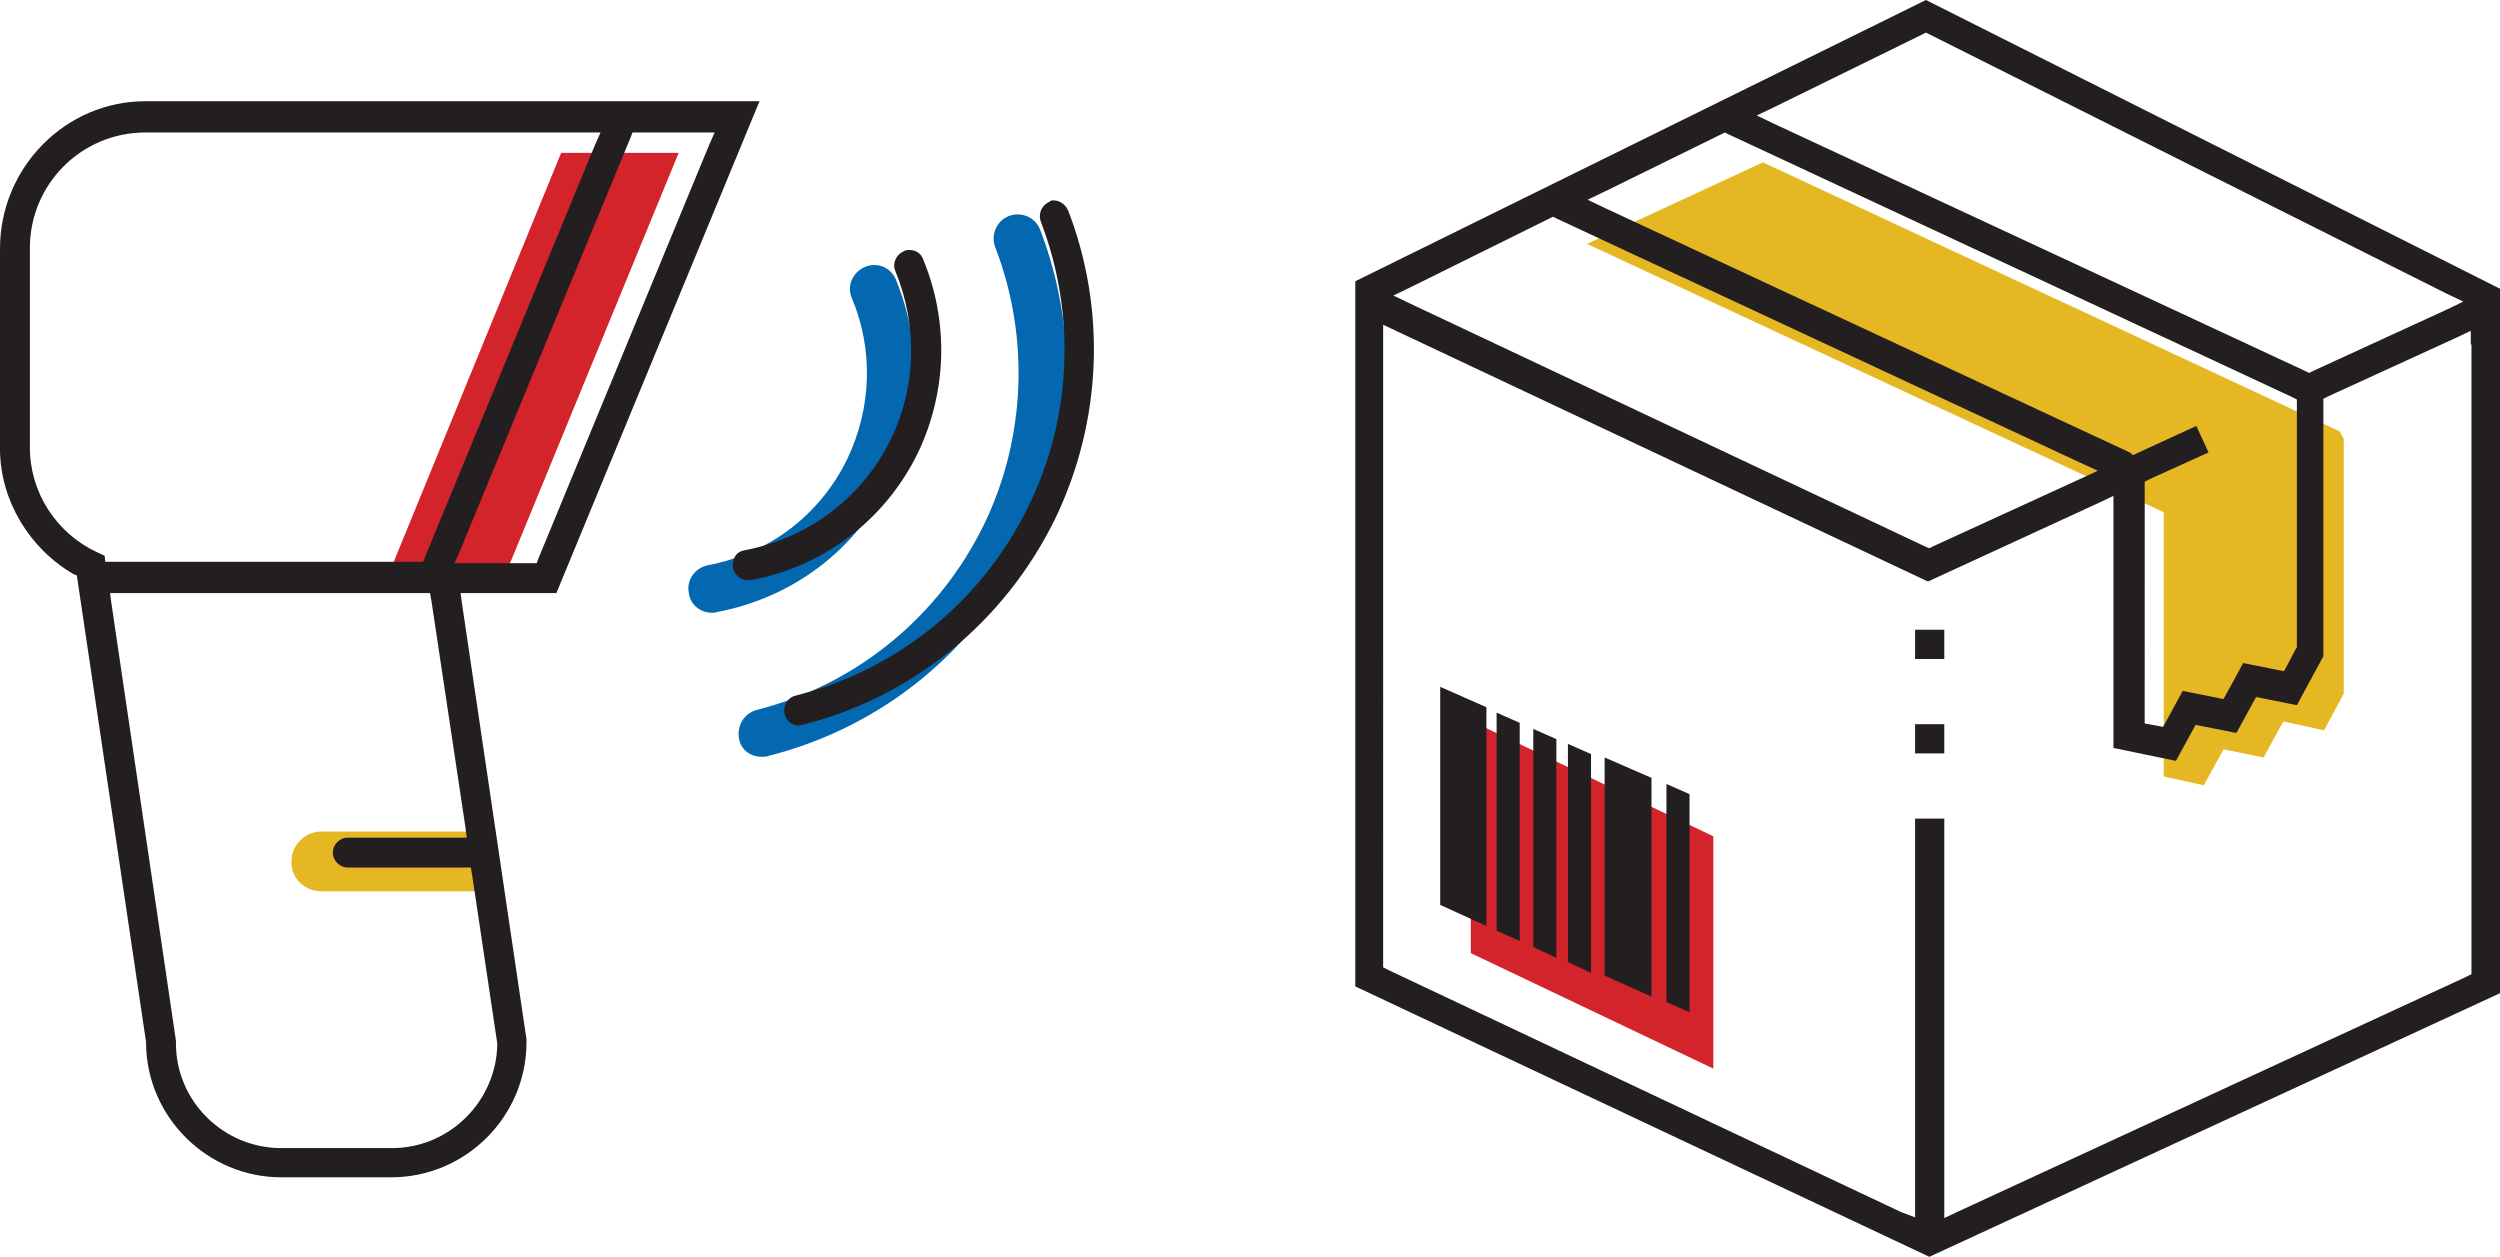 <?xml version="1.0" encoding="UTF-8"?> <svg xmlns="http://www.w3.org/2000/svg" width="368" height="185"><path d="M252.2 157.3l-35.7-17v-34.2l35.7 17v34.2zM57.1 84.8h17.2l25.6-62.3H82.6L57.1 84.8z" fill="#d2242a"></path><path d="M345 64.6v37.5l-2.9 5.4-6-1.3-2.9 5.3-5.9-1.2-2.9 5.3-5.9-1.3V75.4l-84.9-39.5 25.9-12 84.9 39.6.6 1.1zM47.3 131.2h23.6c2.4 0 2.5-1.8 2.5-4.2 0-2.4 0-4.6-2.5-4.6H47.3c-2.4 0-4.4 2-4.4 4.4-.1 2.4 1.9 4.4 4.4 4.4z" fill="#e5b722"></path><path d="M104.8 90.2c.2 0 .4 0 .7-.1 11.2-2.1 20.6-9.2 25.5-19.4 4.5-9.2 4.8-19.9.9-29.5-.7-1.8-2.8-2.7-4.6-1.9s-2.7 2.8-1.9 4.6c3.2 7.6 2.9 16.2-.7 23.7-4 8.2-11.5 13.9-20.5 15.6-1.9.4-3.2 2.2-2.8 4.1.2 1.7 1.7 2.9 3.4 2.9zm7.3 21.2c.3 0 .6 0 .9-.1 16.7-4.2 30.6-15.4 38.1-31 7.1-14.5 7.8-31.5 2-46.5-.7-1.8-2.7-2.7-4.6-2-1.8.7-2.7 2.8-2 4.6 5.1 13.2 4.5 28.2-1.7 40.9-6.6 13.5-18.8 23.5-33.4 27.2-1.9.5-3 2.4-2.6 4.3.3 1.6 1.7 2.6 3.3 2.6z" fill="#0468b1"></path><path d="M283.5 0l-84 41.4v103.8L284 185l84-38.8V42.5L283.5 0zm-22.4 15.8l21.8-10.7.6-.3.6.3 76 38.1 2.5 1.2-2.5 1.2-19.6 9-.6.3-.6-.3-78.2-36.4-2.5-1.2 2.5-1.2zm-24.9 12.4l17.1-8.4.6-.3.6.3 82.8 38.6.8.4v36.5l-.2.3-1.2 2.3-.5.9-1-.2-5-1-2.4 4.4-.5.9-1-.2-5-1-2.4 4.4-.5.9-1-.2-.6-.1-1.1-.2V70.9l.8-.4 8.6-3.9-1.8-3.9-8.7 4-.6.3-.5-.4-77.3-36-2.5-1.2 2.5-1.2zm-28.6 14.1L228 32.2l.6-.3.6.3 77 35.9 2.6 1.2-2.6 1.2-21.6 9.9-.6.3-.5-.2-75.9-35.8-2.5-1.2 2.5-1.2zm156.2 8.4v92.7l-.8.4-74.9 34.6-1.9.9v-58.8h-4.3v58.7l-2.1-.8-75.4-35.6-.8-.4V47.8l1.9.9 78.3 36.9 25.4-11.7 1.9-.9v37.1l9.2 1.9 2.4-4.4.5-.9 1 .2 5 1 2.4-4.4.5-.9 1 .2 5 1 3.9-7.2V58.7l.8-.4 19-8.7 1.9-.9v2zm-81.9 55.9h4.3v4.3h-4.3v-4.3zm0-13.9h4.3V97h-4.3v-4.3zm-200-5.4l29.9-72.4H21.4C9.6 14.9 0 24.7 0 36.6v29.7c.1 7.4 4.3 14.4 10.8 18.2l.5.2.1.6 10.1 68.1v.2c.1 10.9 9.1 19.7 19.9 19.7h16.2c10.9 0 19.9-8.9 19.9-19.9v-.4L68 88.8l-.2-1.5h14.1zm-66.5-5.5l-1.1-.5c-6-2.8-9.9-8.8-9.9-15.4V36.5c0-9.4 7.6-17 17-17h67l-.8 1.8-25 60.6-.3.8H15.5l-.1-.9zm53.1 39.9l.2 1.5v.1H51.2c-1.2 0-2.2 1-2.2 2.2 0 1.2 1 2.2 2.2 2.2h18.1l.2 1.1 3.7 24.8v.2c-.2 8.4-7.1 15.2-15.5 15.2H41.4c-8.5 0-15.5-6.9-15.5-15.4v-.4l-9.5-64.4-.2-1.5h47.1l.2 1.1 5 33.3zm-1.6-38.8l.8-1.8 25.1-60.8.3-.8h12.1l-.8 1.8-25.1 60.8-.3.8H66.9zm43.6 2.5h-.4c-1.1 0-2-.8-2.2-1.8-.1-.6 0-1.2.3-1.7s.8-.8 1.4-.9c9.4-1.8 17.3-7.7 21.5-16.3 3.8-7.7 4-16.7.7-24.8-.5-1.1.1-2.4 1.2-2.9.3-.2.6-.2.9-.2.9 0 1.7.5 2 1.4 3.8 9.2 3.5 19.5-.8 28.5-4.8 9.8-13.8 16.7-24.6 18.7zm44.8-9c-7.4 15.1-20.9 26.2-37.2 30.3-.2 0-.4.1-.5.1-1 0-1.9-.7-2.1-1.7-.3-1.2.4-2.4 1.6-2.7 15-3.8 27.5-13.9 34.3-27.9 6.4-13 7-28.4 1.8-41.9-.4-1.1.1-2.4 1.3-2.9.1-.2.4-.2.6-.2.9 0 1.7.6 2.1 1.4 5.7 14.7 5 31.2-1.9 45.5zm63.5 27.7l-6.8-3v32.1l6.8 3.1v-32.2zm24.3 10.4l-6.9-3v32.1l6.9 3.1v-32.2zm-19.4-8.1l-3.4-1.5V137l3.4 1.5v-32.1zm5.4 2.4l-3.4-1.5v32.1l3.4 1.6v-32.2zm5.1 2.2l-3.4-1.5v32.1l3.4 1.6V111zm14.5 5.9l-3.4-1.5v32.1l3.4 1.5v-32.1z" fill="#231e20"></path></svg> 